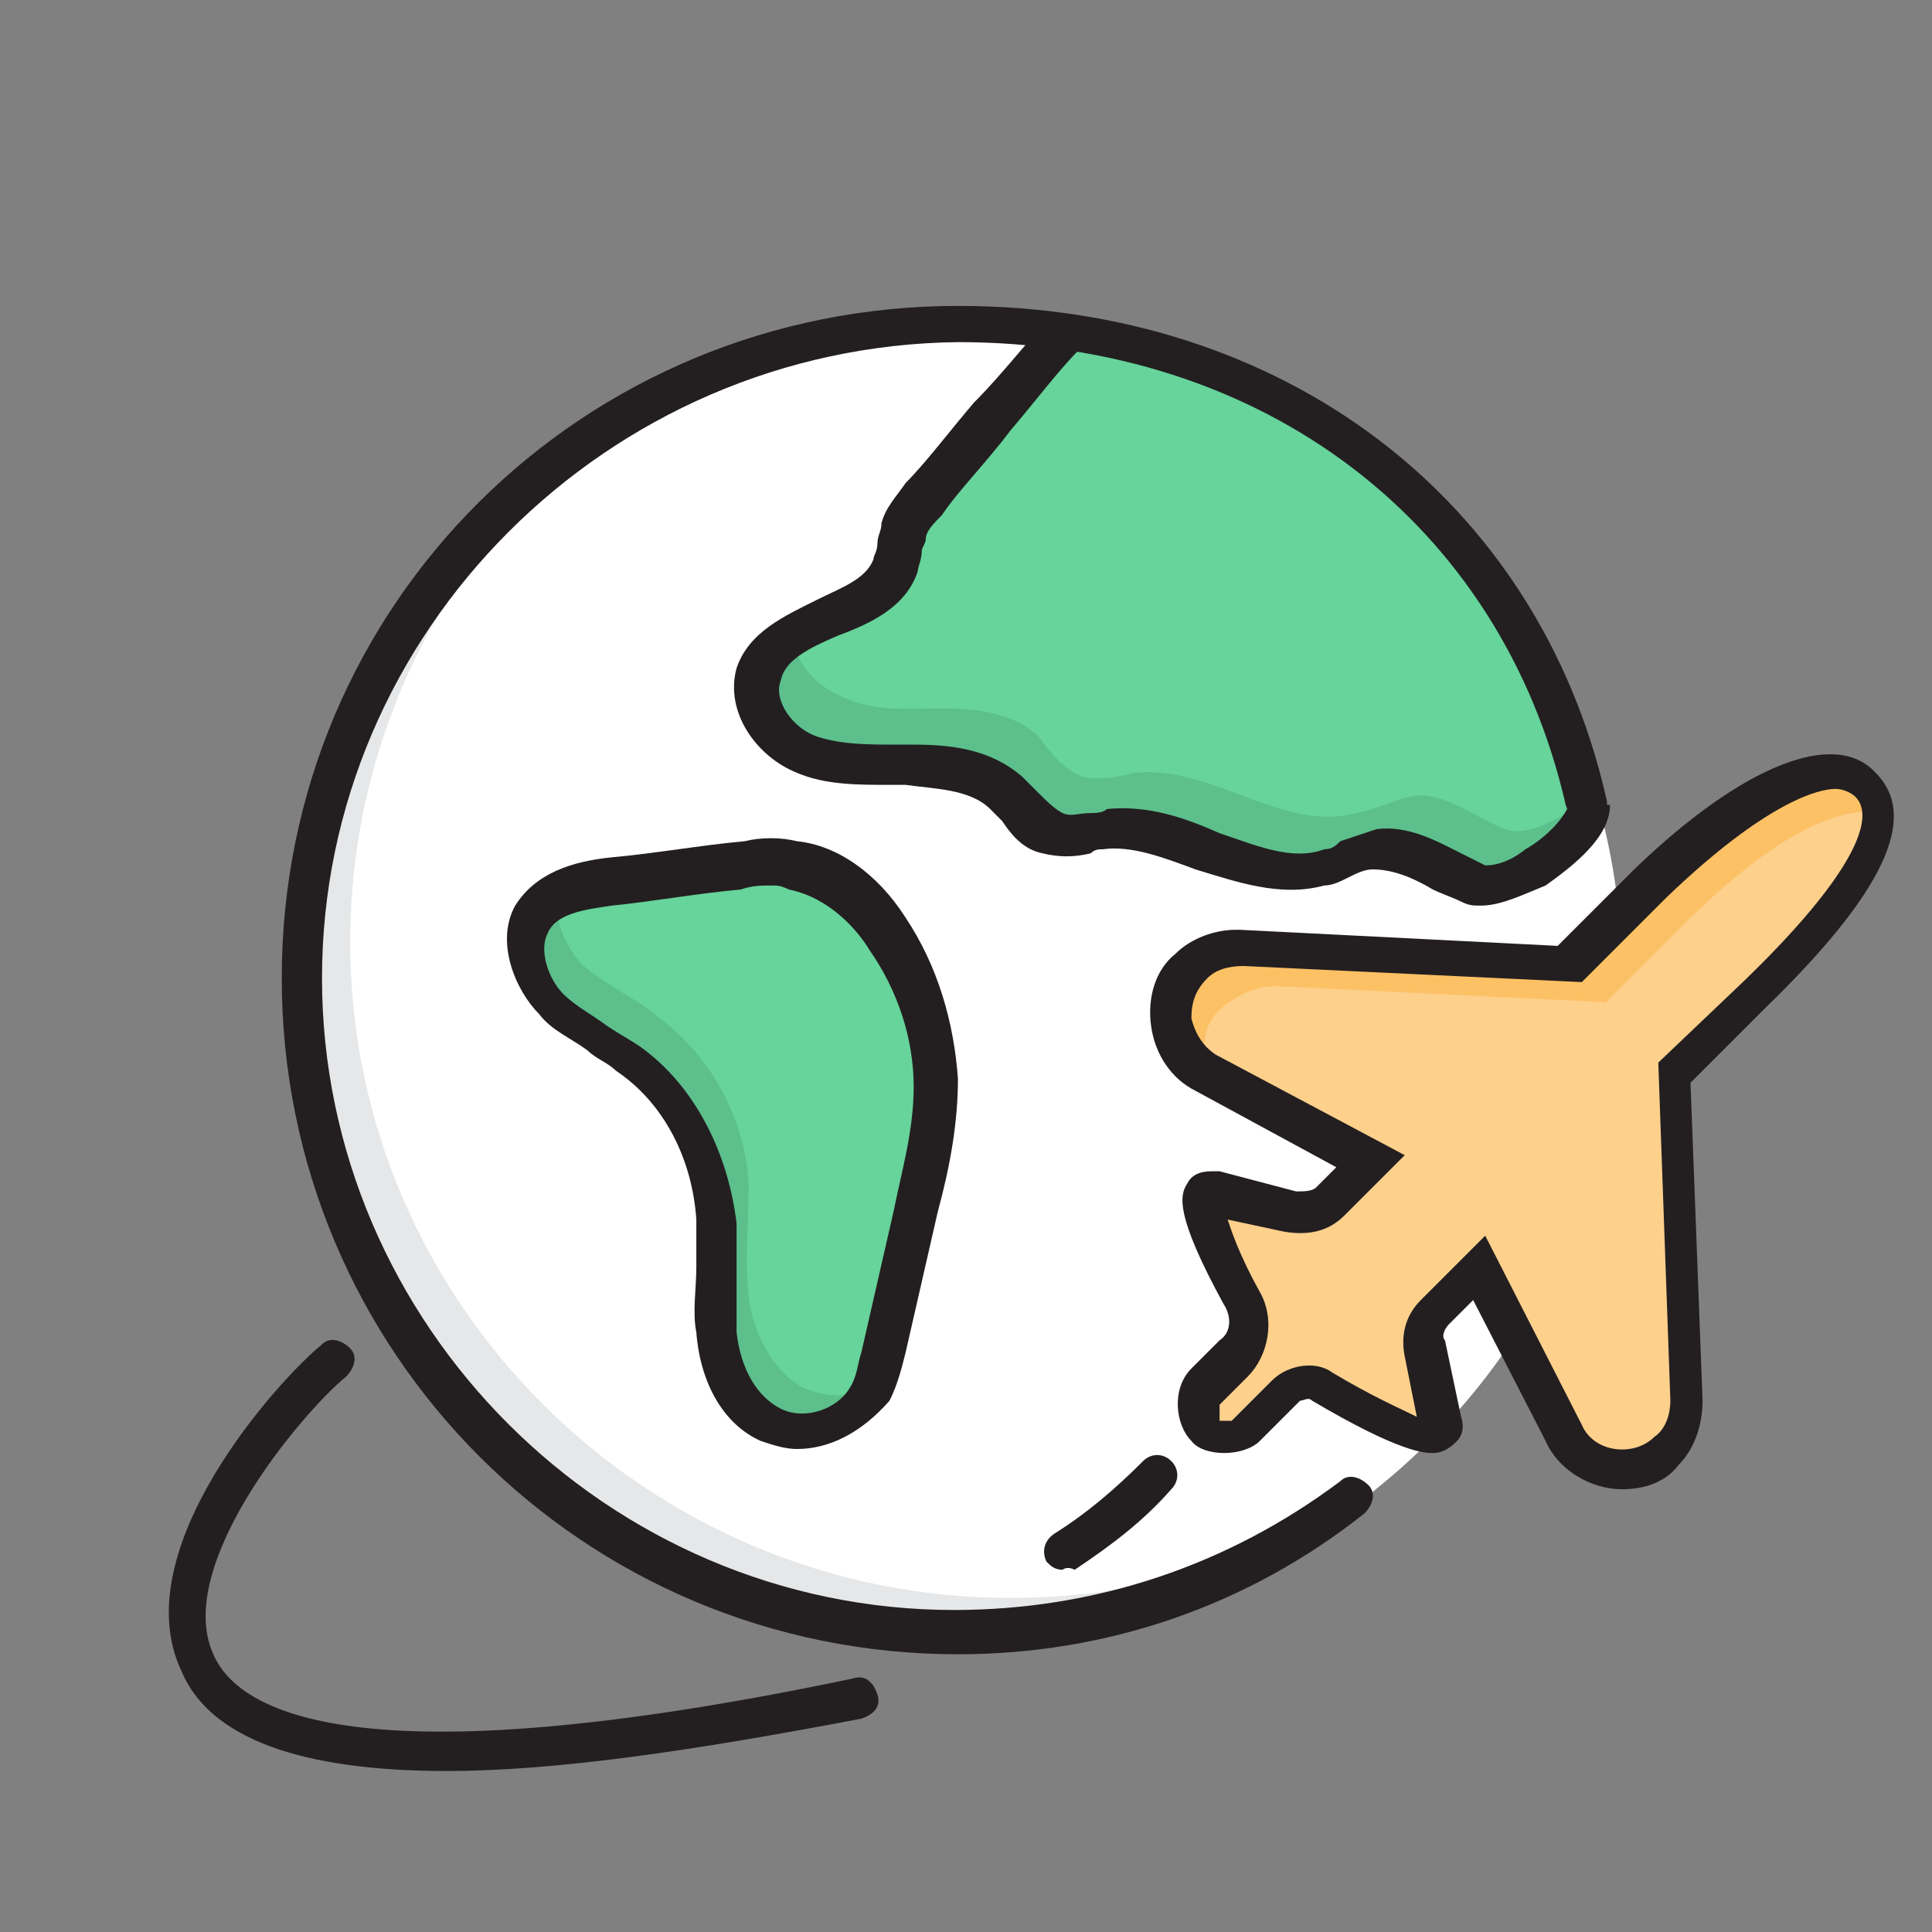 <?xml version="1.0" ?><!DOCTYPE svg  PUBLIC '-//W3C//DTD SVG 1.1//EN'  'http://www.w3.org/Graphics/SVG/1.1/DTD/svg11.dtd'><svg enable-background="new 0 0 48 48" id="Layer_1" version="1.1" viewBox="0 0 48 48" xml:space="preserve" xmlns="http://www.w3.org/2000/svg" xmlns:xlink="http://www.w3.org/1999/xlink"><rect x="0" y="0" width="48" height="48" fill="#808080" stroke="none"/><g><g opacity="0.51"><rect fill="none" height="48" width="48" x="0" y="0"/></g><g><g><ellipse cx="23.9" cy="24.3" fill="#FFFFFF" rx="16.4" ry="16.3"/></g><g><path d="M25.1,39.7c-9,0-16.4-7.3-16.4-16.3c0-5.1,2.4-9.7,6.1-12.7c-4.4,2.9-7.3,7.9-7.3,13.6     c0,9,7.3,16.3,16.4,16.3c3.9,0,7.5-1.4,10.3-3.6C31.6,38.7,28.5,39.7,25.1,39.7z" fill="#E6E7E8"/></g><g><path d="M39.4,20c-0.1,0.9-2.1,2.3-2.9,2c-0.8-0.3-1.6-1-2.4-0.8c-0.4,0.1-0.8,0.3-1.3,0.4     c-1.8,0.5-3.6-1.2-5.5-1c-0.4,0.1-0.9,0.2-1.3,0.1c-0.5-0.2-0.8-0.6-1.1-1c-0.6-0.6-1.6-0.7-2.4-0.7c-0.9,0-1.7,0.1-2.5-0.3     c-0.8-0.3-1.4-1.2-1.2-2c0.4-1.4,2.9-1.3,3.4-2.7c0.1-0.3,0.1-0.6,0.2-0.9c0.1-0.3,0.3-0.6,0.5-0.8c0.9-1.1,2.5-3,3.5-4.1     c1.4-0.4,2.6,0.4,3.9,0.9c1.2,0.5,2.5,1.1,3.6,1.9C36.6,13.2,39.6,16.5,39.4,20z" fill="#66D49B"/></g><g><g><path d="M23,12.8c0.1-0.2,0.1-0.5,0.2-0.7c-0.1,0.1-0.2,0.3-0.3,0.4c-0.2,0.2-0.4,0.5-0.5,0.8      c0,0.1-0.1,0.3-0.1,0.4C22.6,13.4,22.9,13.2,23,12.8z" fill="#5CBF8C"/></g><g><path d="M37.4,20.6c-0.8-0.3-1.6-1-2.4-0.8c-0.4,0.1-0.8,0.3-1.3,0.4c-1.8,0.5-3.6-1.2-5.5-1      c-0.4,0.1-0.9,0.2-1.3,0.1c-0.5-0.2-0.8-0.6-1.1-1c-0.6-0.6-1.6-0.7-2.4-0.7s-1.7,0.1-2.5-0.3c-0.7-0.3-1.2-0.9-1.2-1.6      c-0.4,0.2-0.7,0.5-0.8,0.9c-0.2,0.8,0.4,1.7,1.2,2c0.8,0.3,1.7,0.3,2.5,0.3s1.8,0.1,2.4,0.7c0.4,0.3,0.7,0.8,1.1,1      c0.4,0.1,0.9,0,1.3-0.1c1.9-0.2,3.7,1.5,5.5,1c0.4-0.1,0.8-0.4,1.3-0.4c0.9-0.1,1.6,0.5,2.4,0.8s2.8-1.1,2.9-2c0,0,0-0.1,0-0.1      C38.7,20.4,37.9,20.8,37.4,20.6z" fill="#5CBF8C"/></g></g><g><path d="M36.8,22.5c-0.2,0-0.3,0-0.5-0.1c-0.2-0.1-0.5-0.2-0.7-0.3c-0.5-0.3-1-0.5-1.5-0.5     c-0.2,0-0.4,0.1-0.6,0.2c-0.2,0.1-0.4,0.2-0.6,0.2c-1.1,0.3-2.2-0.1-3.2-0.4c-0.8-0.3-1.6-0.6-2.3-0.5c-0.1,0-0.2,0-0.3,0.1     c-0.4,0.1-0.8,0.1-1.2,0c-0.5-0.1-0.8-0.5-1-0.8c-0.1-0.1-0.2-0.2-0.3-0.3c-0.5-0.5-1.4-0.5-2.1-0.6h-0.4c-0.8,0-1.6,0-2.3-0.3     c-1-0.4-1.8-1.5-1.5-2.6c0.3-0.9,1.2-1.3,2-1.7c0.6-0.3,1.2-0.5,1.4-1c0-0.1,0.1-0.2,0.1-0.4c0-0.2,0.1-0.3,0.1-0.5     c0.1-0.4,0.4-0.7,0.6-1c0.5-0.5,1.1-1.3,1.7-2C24.9,9.3,25.5,8.5,26,8l0.8,0.7c-0.5,0.5-1.1,1.3-1.7,2c-0.6,0.8-1.3,1.5-1.7,2.1     c-0.2,0.2-0.4,0.4-0.4,0.6c0,0.1-0.1,0.2-0.1,0.3c0,0.2-0.1,0.4-0.1,0.5c-0.3,0.9-1.2,1.3-2,1.6c-0.7,0.3-1.3,0.6-1.4,1.1     c-0.2,0.5,0.3,1.2,0.9,1.4c0.6,0.2,1.3,0.2,2,0.2h0.4c0.9,0,1.9,0.1,2.7,0.8c0.1,0.1,0.3,0.3,0.4,0.4c0.2,0.2,0.4,0.4,0.6,0.5     c0.2,0.1,0.4,0,0.7,0c0.1,0,0.3,0,0.4-0.1c1-0.1,1.9,0.2,2.8,0.6c0.9,0.3,1.8,0.7,2.6,0.4c0.2,0,0.3-0.1,0.4-0.2     c0.3-0.1,0.6-0.2,0.9-0.3c0.8-0.1,1.5,0.3,2.1,0.6c0.2,0.1,0.4,0.2,0.6,0.3c0.1,0,0.5,0,1-0.4c0.7-0.4,1.1-1,1.1-1.2l1,0.1     c0,0.8-0.9,1.5-1.6,2C37.9,22.2,37.3,22.5,36.8,22.5z" fill="#231F20"/></g><g><path d="M23.8,41.1C14.5,41.1,7,33.6,7,24.3S14.5,7.6,23.8,7.6c8.1,0,14.4,4.8,16.1,12.2c0.1,0.3-0.1,0.5-0.4,0.6     c-0.3,0.1-0.5-0.1-0.6-0.4c-1.6-7-7.5-11.5-15.1-11.5C15.1,8.6,8,15.7,8,24.3s7.1,15.7,15.7,15.7c3.5,0,6.8-1.1,9.6-3.2     c0.2-0.2,0.5-0.1,0.7,0.1c0.2,0.2,0.1,0.5-0.1,0.7C31,39.9,27.5,41.1,23.8,41.1z" fill="#231F20"/></g><g><path d="M41.5,36L41.5,36c0.4-0.3,0.5-0.8,0.5-1.3l-0.3-8.2l1.7-1.7l0,0c0.1-0.1,0.1-0.1,0.2-0.2     c2.9-2.8,3.5-4.5,2.8-5.2c-0.7-0.7-2.6-0.3-5.4,2.5c-0.1,0.1-0.1,0.1-0.2,0.2l0,0l-1.7,1.7l-8.2-0.4c-0.5,0-0.9,0.1-1.2,0.5l0,0     c-0.8,0.8-0.6,2.1,0.4,2.6l4.1,2.2l-1,1c-0.3,0.3-0.6,0.4-1,0.3l-1.9-0.5c-0.7-0.2,0.1,1.5,0.7,2.6c0.3,0.5,0.2,1.1-0.2,1.5     L30,34.4c-0.3,0.3-0.2,0.9,0,1.1l0,0c0.2,0.2,0.8,0.2,1,0l1-1c0.3-0.3,0.6-0.3,0.9-0.1c1,0.6,3.1,1.7,2.9,1l-0.4-1.9     c-0.1-0.3,0-0.7,0.3-0.9l1.1-1l2.1,4.1C39.4,36.6,40.7,36.8,41.5,36z" fill="#FDD08C"/></g><g><path d="M37.5,32.5l-0.2,0.2l1.5,2.9c0.1,0.3,0.3,0.5,0.5,0.6L37.5,32.5z" fill="#FDD08C"/></g><g><path d="M30.4,25L30.4,25c0.4-0.3,0.8-0.5,1.3-0.5l8.2,0.4l1.7-1.7l0,0c0.1-0.1,0.1-0.1,0.2-0.2     c2.4-2.4,4-3,5-2.8c0-0.3-0.1-0.6-0.3-0.8c-0.7-0.7-2.6-0.3-5.4,2.5c-0.1,0.1-0.1,0.1-0.2,0.2l0,0l-1.7,1.7l-8.2-0.4     c-0.5,0-0.9,0.1-1.2,0.5l0,0c-0.8,0.8-0.6,2,0.3,2.6C29.8,26,29.9,25.4,30.4,25z" fill="#FDC165"/></g><g><path d="M40.3,37L40.3,37c-0.8,0-1.6-0.5-1.9-1.2l-1.8-3.5l-0.6,0.6c-0.1,0.1-0.2,0.3-0.1,0.4l0.4,1.9     c0.1,0.3,0,0.5-0.1,0.6c-0.1,0.1-0.3,0.3-0.6,0.3c-0.2,0-0.8,0-3-1.3c-0.1-0.1-0.2,0-0.3,0l-1,1c-0.4,0.4-1.4,0.4-1.7,0     c-0.4-0.4-0.5-1.3,0-1.8l0.7-0.7c0.3-0.2,0.3-0.6,0.1-0.9c-1.2-2.2-1.1-2.7-0.9-3c0.1-0.2,0.3-0.3,0.6-0.3l0.2,0l1.9,0.5     c0.2,0,0.4,0,0.5-0.1l0.5-0.5l-3.5-1.9c-0.6-0.3-1-0.9-1.1-1.6s0.1-1.4,0.6-1.8c0.4-0.4,1-0.6,1.5-0.6l0.1,0l7.9,0.4l1.9-1.9l0,0     c2.7-2.6,5-3.5,6-2.4c1.1,1.1,0.2,3-2.8,5.9l-1.8,1.8l0.3,7.9c0,0.6-0.2,1.2-0.6,1.6C41.4,36.8,40.9,37,40.3,37z M36.9,30.7     l2.4,4.7c0.3,0.7,1.3,0.8,1.8,0.3c0.3-0.2,0.4-0.6,0.4-0.9l-0.3-8.4l2.1-2c2.8-2.7,3.3-4.1,2.8-4.6c-0.1-0.1-0.3-0.2-0.5-0.2     c-0.4,0-1.7,0.3-4.2,2.7l-0.6,0.6l0,0l-1.5,1.5L30.9,24c-0.4,0-0.7,0.1-0.9,0.3c-0.3,0.3-0.4,0.6-0.4,1c0.1,0.4,0.3,0.7,0.6,0.9     l4.7,2.5l-1.5,1.5c-0.4,0.4-0.9,0.5-1.5,0.4l-1.4-0.3c0.1,0.3,0.3,0.9,0.8,1.8c0.4,0.7,0.2,1.6-0.3,2.1l-0.7,0.7     c0,0.1,0,0.3,0,0.4c0,0,0.3,0,0.3,0l1-1c0.4-0.4,1.1-0.5,1.5-0.2c1,0.6,1.7,0.9,2.1,1.1l-0.3-1.5c-0.1-0.5,0-1,0.4-1.4L36.9,30.7     z" fill="#231F20"/></g><g><path d="M18.4,21.5c0.4,0,0.8-0.1,1.2,0c1,0.1,1.8,0.9,2.4,1.7c0.7,1.1,1.1,2.4,1.2,3.7c0,1.1-0.2,2.1-0.5,3.2     c-0.3,1.2-0.6,2.4-0.8,3.5c-0.1,0.4-0.2,0.7-0.4,1.1c-0.5,0.8-1.5,1.1-2.3,0.7c-0.8-0.4-1.3-1.4-1.4-2.3c-0.1-0.9,0-1.8,0-2.8     c-0.1-1.6-0.9-3.1-2.2-4.1c-0.6-0.5-1.3-0.8-1.9-1.3c-0.5-0.5-0.9-1.4-0.5-2.1c0.4-0.7,1.2-0.8,2-0.9     C16.2,21.8,17.3,21.7,18.4,21.5z" fill="#66D49B"/></g><g><path d="M11.1,44c-3.6,0-5.9-0.8-6.6-2.5c-1.4-3,2.4-7.2,3.5-8.1c0.2-0.2,0.5-0.1,0.7,0.1     c0.2,0.2,0.1,0.5-0.1,0.7c-1.1,0.9-4.3,4.7-3.3,6.9c0.6,1.4,3.5,3.2,15.9,0.6c0.3-0.1,0.5,0.1,0.6,0.4c0.1,0.3-0.1,0.5-0.4,0.6     C17.2,43.5,13.8,44,11.1,44z" fill="#231F20"/></g><g><path d="M26.4,39c-0.2,0-0.3-0.1-0.4-0.2c-0.1-0.2-0.1-0.5,0.2-0.7c0.8-0.5,1.5-1.1,2.2-1.8     c0.2-0.2,0.5-0.2,0.7,0c0.2,0.2,0.2,0.5,0,0.7c-0.7,0.8-1.5,1.4-2.4,2C26.5,38.9,26.4,39,26.4,39z" fill="#231F20"/></g><g><path d="M20,34.5c-0.8-0.4-1.3-1.4-1.4-2.3c-0.1-0.9,0-1.8,0-2.8c-0.1-1.6-0.9-3.1-2.2-4.1     c-0.6-0.5-1.3-0.8-1.9-1.3c-0.5-0.5-0.8-1.3-0.6-1.9c-0.3,0.1-0.6,0.3-0.8,0.7c-0.4,0.7,0,1.5,0.5,2.1c0.5,0.5,1.3,0.9,1.9,1.3     c1.3,1,2.1,2.5,2.2,4.1c0.1,0.9-0.1,1.8,0,2.8c0.1,0.9,0.5,1.9,1.4,2.3c0.8,0.4,1.9,0,2.3-0.7c0,0,0-0.1,0.1-0.1     C21,34.7,20.5,34.7,20,34.5z" fill="#5CBF8C"/></g><g><path d="M19.8,36c-0.3,0-0.6-0.1-0.9-0.2c-0.9-0.4-1.5-1.4-1.6-2.7c-0.1-0.5,0-1.1,0-1.6c0-0.4,0-0.8,0-1.2     c-0.1-1.5-0.8-2.9-2-3.7c-0.2-0.2-0.5-0.3-0.7-0.5c-0.4-0.3-0.9-0.5-1.2-0.9c-0.6-0.6-1.1-1.8-0.6-2.7c0.5-0.8,1.4-1.1,2.4-1.2     c1.1-0.1,2.2-0.3,3.3-0.4c0.4-0.1,0.9-0.1,1.3,0c1,0.1,2,0.8,2.7,1.9c0.8,1.2,1.2,2.6,1.3,4c0,1.1-0.2,2.2-0.5,3.3l-0.8,3.5     c-0.1,0.4-0.2,0.8-0.4,1.2C21.4,35.6,20.6,36,19.8,36z M19.2,22c-0.3,0-0.5,0-0.8,0.1c-1.1,0.1-2.2,0.3-3.2,0.4     c-0.7,0.1-1.4,0.2-1.6,0.7c-0.2,0.4,0,1.1,0.4,1.5c0.3,0.3,0.7,0.5,1.1,0.8c0.3,0.2,0.5,0.3,0.8,0.5c1.4,1,2.2,2.7,2.4,4.4     c0,0.5,0,0.9,0,1.3c0,0.5,0,1,0,1.4c0.1,0.9,0.5,1.6,1.1,1.9c0.6,0.3,1.4,0,1.7-0.5c0.2-0.3,0.2-0.6,0.3-0.9l0.8-3.5     c0.2-1,0.5-2,0.5-3.1c0-1.2-0.4-2.4-1.1-3.4c-0.3-0.5-1-1.3-2-1.5C19.4,22,19.3,22,19.2,22z" fill="#231F20"/></g></g></g></svg>